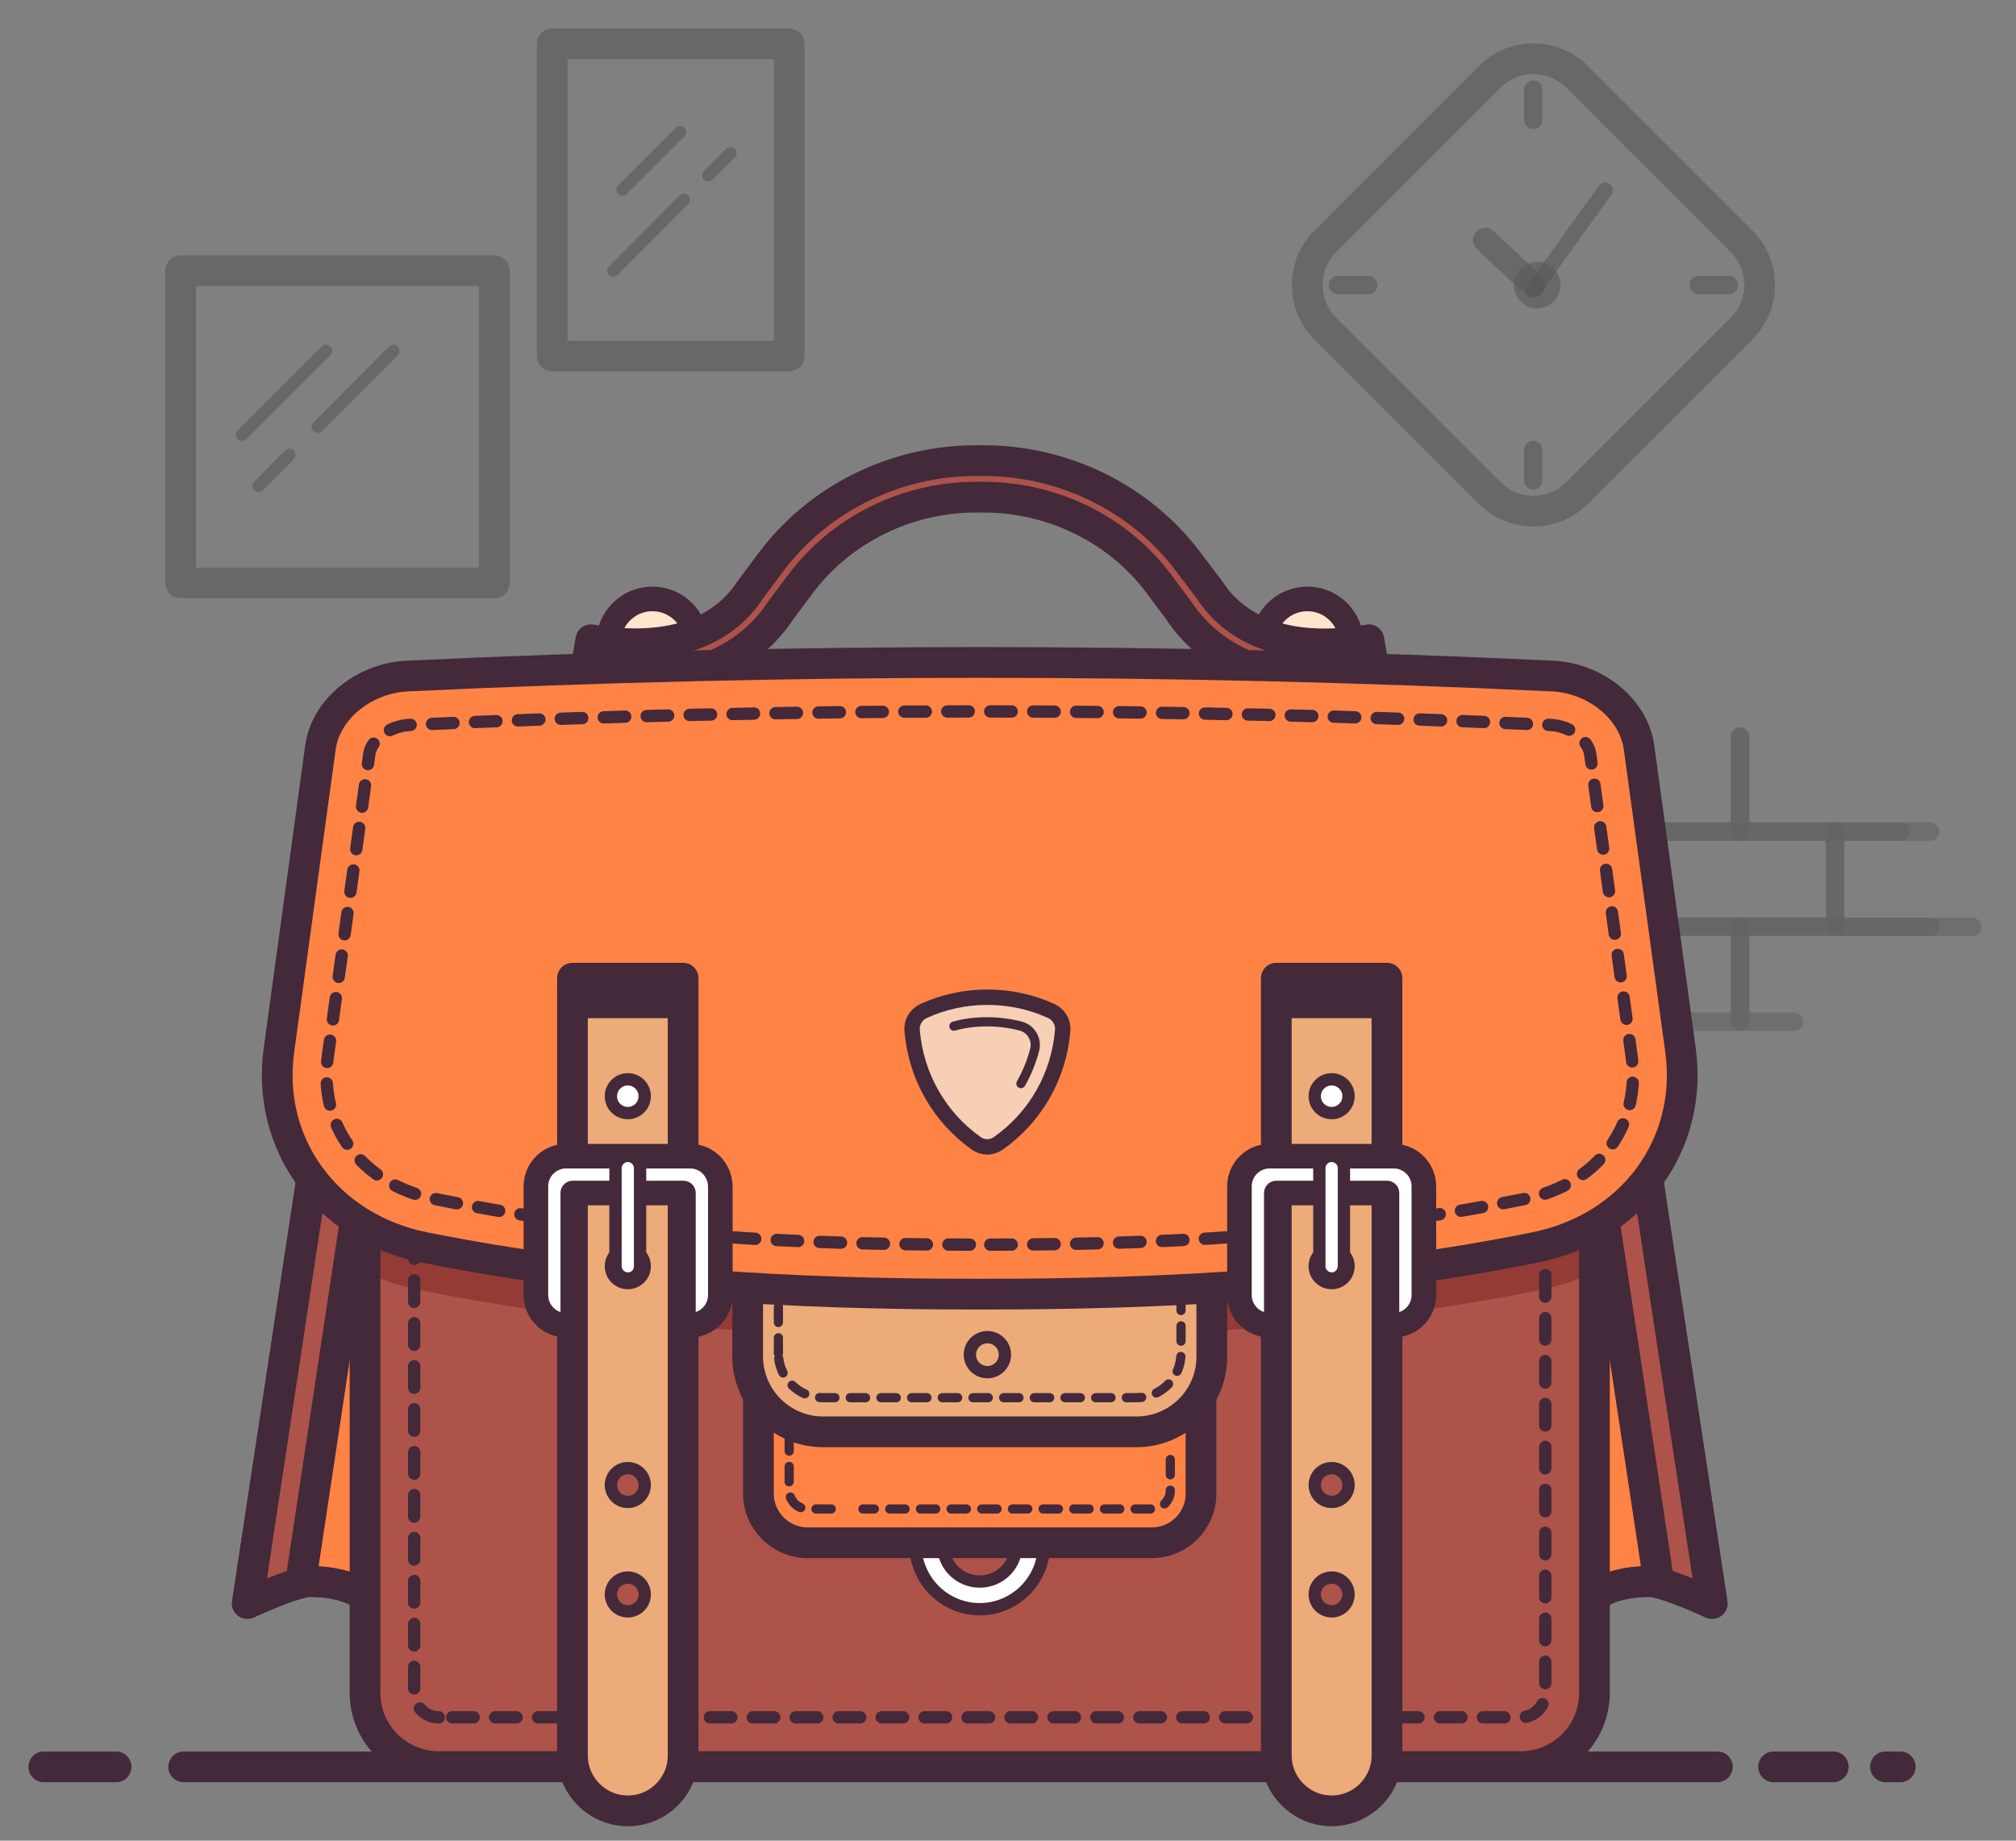 <svg width="46" height="42" viewBox="0 0 46 42" fill="none" xmlns="http://www.w3.org/2000/svg">
<rect x="0" y="0" width="46" height="42" fill="#808080" stroke="none"/>
<g opacity="0.55">
<path opacity="0.55" d="M39.705 16.807V18.974H35.364" stroke="#474747" stroke-width="0.421" stroke-miterlimit="10" stroke-linecap="round" stroke-linejoin="round"/>
<path opacity="0.55" d="M44.039 18.974H39.705V16.807" stroke="#474747" stroke-width="0.421" stroke-miterlimit="10" stroke-linecap="round" stroke-linejoin="round"/>
<path opacity="0.55" d="M41.872 18.974H37.531V21.141H41.872V18.974Z" stroke="#474747" stroke-width="0.421" stroke-miterlimit="10" stroke-linecap="round" stroke-linejoin="round"/>
<path opacity="0.55" d="M40.932 23.314H39.705V21.148H44.039" stroke="#474747" stroke-width="0.421" stroke-miterlimit="10" stroke-linecap="round" stroke-linejoin="round"/>
<path opacity="0.55" d="M35.364 21.148H39.705V23.314H36.185" stroke="#474747" stroke-width="0.421" stroke-miterlimit="10" stroke-linecap="round" stroke-linejoin="round"/>
<path opacity="0.55" d="M33.884 18.974H37.531V21.148H35.364" stroke="#474747" stroke-width="0.421" stroke-miterlimit="10" stroke-linecap="round" stroke-linejoin="round"/>
<path opacity="0.55" d="M45 21.148H41.872V18.974H43.373" stroke="#474747" stroke-width="0.421" stroke-miterlimit="10" stroke-linecap="round" stroke-linejoin="round"/>
</g>
<g opacity="0.55">
<path opacity="0.55" d="M33.996 11.253L30.238 7.494C29.691 6.947 29.691 6.056 30.238 5.509L33.996 1.75C34.544 1.203 35.434 1.203 35.981 1.75L39.74 5.509C40.287 6.056 40.287 6.947 39.74 7.494L35.981 11.253C35.434 11.8 34.544 11.8 33.996 11.253Z" stroke="#333333" stroke-width="0.701" stroke-miterlimit="10" stroke-linecap="round" stroke-linejoin="round"/>
<path opacity="0.55" d="M34.985 2.732V2.045" stroke="#333333" stroke-width="0.421" stroke-miterlimit="10" stroke-linecap="round" stroke-linejoin="round"/>
<path opacity="0.55" d="M34.985 10.959V10.271" stroke="#333333" stroke-width="0.421" stroke-miterlimit="10" stroke-linecap="round" stroke-linejoin="round"/>
<path opacity="0.55" d="M38.758 6.505H39.446" stroke="#333333" stroke-width="0.421" stroke-miterlimit="10" stroke-linecap="round" stroke-linejoin="round"/>
<path opacity="0.55" d="M30.532 6.505H31.219" stroke="#333333" stroke-width="0.421" stroke-miterlimit="10" stroke-linecap="round" stroke-linejoin="round"/>
<path opacity="0.55" d="M34.985 6.505L33.891 5.481" stroke="#333333" stroke-width="0.561" stroke-miterlimit="10" stroke-linecap="round" stroke-linejoin="round"/>
<path opacity="0.55" d="M36.626 4.338L34.985 6.624" stroke="#333333" stroke-width="0.351" stroke-miterlimit="10" stroke-linecap="round" stroke-linejoin="round"/>
<path opacity="0.55" d="M35.077 7.039C35.371 7.039 35.609 6.8 35.609 6.506C35.609 6.211 35.371 5.973 35.077 5.973C34.782 5.973 34.544 6.211 34.544 6.506C34.544 6.8 34.782 7.039 35.077 7.039Z" fill="#333333"/>
</g>
<g opacity="0.55">
<path opacity="0.55" d="M11.281 6.176H4.121V13.301H11.281V6.176Z" stroke="#333333" stroke-width="0.701" stroke-miterlimit="10" stroke-linecap="round" stroke-linejoin="round"/>
<path opacity="0.55" d="M18.007 1H12.6V8.125H18.007V1Z" stroke="#333333" stroke-width="0.701" stroke-miterlimit="10" stroke-linecap="round" stroke-linejoin="round"/>
<path opacity="0.55" d="M5.523 9.92L7.438 8.006" stroke="#333333" stroke-width="0.281" stroke-miterlimit="10" stroke-linecap="round" stroke-linejoin="round"/>
<path opacity="0.55" d="M7.249 9.738L8.974 8.006" stroke="#333333" stroke-width="0.281" stroke-miterlimit="10" stroke-linecap="round" stroke-linejoin="round"/>
<path opacity="0.55" d="M5.902 11.084L6.603 10.376" stroke="#333333" stroke-width="0.281" stroke-miterlimit="10" stroke-linecap="round" stroke-linejoin="round"/>
<path opacity="0.55" d="M14.206 4.324L15.517 3.013" stroke="#333333" stroke-width="0.281" stroke-miterlimit="10" stroke-linecap="round" stroke-linejoin="round"/>
<path opacity="0.55" d="M16.162 4.001L16.667 3.496" stroke="#333333" stroke-width="0.281" stroke-miterlimit="10" stroke-linecap="round" stroke-linejoin="round"/>
<path opacity="0.55" d="M13.995 6.176L15.601 4.562" stroke="#333333" stroke-width="0.281" stroke-miterlimit="10" stroke-linecap="round" stroke-linejoin="round"/>
</g>
<path d="M40.469 40.315H41.83" stroke="#43293A" stroke-width="0.701" stroke-miterlimit="10" stroke-linecap="round" stroke-linejoin="round"/>
<path d="M43.022 40.315H43.359" stroke="#43293A" stroke-width="0.701" stroke-miterlimit="10" stroke-linecap="round" stroke-linejoin="round"/>
<path d="M4.191 40.315H39.186" stroke="#43293A" stroke-width="0.701" stroke-miterlimit="10" stroke-linecap="round" stroke-linejoin="round"/>
<path d="M1 40.315H2.648" stroke="#43293A" stroke-width="0.701" stroke-miterlimit="10" stroke-linecap="round" stroke-linejoin="round"/>
<path d="M13.883 14.669C13.883 14.115 14.332 13.666 14.886 13.666C15.44 13.666 15.889 14.115 15.889 14.669H13.883Z" fill="#FFE5CC"/>
<path d="M13.883 14.669C13.883 14.115 14.332 13.666 14.886 13.666C15.44 13.666 15.889 14.115 15.889 14.669H13.883Z" stroke="#43293A" stroke-width="0.561" stroke-miterlimit="10" stroke-linecap="round" stroke-linejoin="round"/>
<path d="M28.828 14.669C28.828 14.115 29.277 13.666 29.831 13.666C30.385 13.666 30.834 14.115 30.834 14.669H28.828Z" fill="#FFE5CC"/>
<path d="M28.828 14.669C28.828 14.115 29.277 13.666 29.831 13.666C30.385 13.666 30.834 14.115 30.834 14.669H28.828Z" stroke="#43293A" stroke-width="0.561" stroke-miterlimit="10" stroke-linecap="round" stroke-linejoin="round"/>
<path d="M30.238 15.531C28.772 15.531 27.587 14.97 26.892 13.925L26.443 13.322C25.518 12.081 24.017 11.344 22.439 11.344H22.271C20.693 11.344 19.199 12.081 18.266 13.322L17.817 13.925C16.955 15.23 15.321 15.777 13.336 15.426L13.483 14.598C14.451 14.767 16.211 14.851 17.123 13.455L17.137 13.434L17.593 12.824C18.68 11.372 20.426 10.51 22.271 10.51H22.439C24.283 10.51 26.03 11.372 27.117 12.824L27.594 13.455C28.505 14.851 30.266 14.774 31.233 14.598L31.381 15.426C30.981 15.496 30.602 15.531 30.238 15.531Z" fill="#AD5349"/>
<path d="M30.238 15.531C28.772 15.531 27.587 14.97 26.892 13.925L26.443 13.322C25.518 12.081 24.017 11.344 22.439 11.344H22.271C20.693 11.344 19.199 12.081 18.266 13.322L17.817 13.925C16.955 15.23 15.321 15.777 13.336 15.426L13.483 14.598C14.451 14.767 16.211 14.851 17.123 13.455L17.137 13.434L17.593 12.824C18.68 11.372 20.426 10.51 22.271 10.51H22.439C24.283 10.51 26.03 11.372 27.117 12.824L27.594 13.455C28.505 14.851 30.266 14.774 31.233 14.598L31.381 15.426C30.981 15.496 30.602 15.531 30.238 15.531Z" stroke="#43293A" stroke-width="0.701" stroke-miterlimit="10" stroke-linecap="round" stroke-linejoin="round"/>
<path d="M8.469 26.696H7.144L5.643 36.585C5.643 36.585 6.702 36.087 7.059 36.087C8.195 36.087 8.476 36.585 8.476 36.585V26.696H8.469Z" fill="#FF8345"/>
<path d="M8.469 26.696H7.144L5.643 36.585C5.643 36.585 6.702 36.087 7.059 36.087C8.195 36.087 8.476 36.585 8.476 36.585V26.696H8.469Z" stroke="#43293A" stroke-width="0.701" stroke-miterlimit="10" stroke-linecap="round" stroke-linejoin="round"/>
<path d="M8.469 26.696H7.144L5.643 36.585C5.643 36.585 6.702 36.087 7.059 36.087C8.195 36.087 8.476 36.585 8.476 36.585V26.696H8.469Z" stroke="#43293A" stroke-width="0.701" stroke-miterlimit="10" stroke-linecap="round" stroke-linejoin="round"/>
<path d="M8.28 26.696H7.151L5.651 36.585C5.651 36.585 6.408 36.234 6.857 36.122L8.28 26.696Z" fill="#AD5349"/>
<path d="M8.28 26.696H7.151L5.651 36.585C5.651 36.585 6.408 36.234 6.857 36.122L8.28 26.696Z" stroke="#43293A" stroke-width="0.701" stroke-miterlimit="10" stroke-linecap="round" stroke-linejoin="round"/>
<path d="M36.241 26.696H37.566L39.067 36.585C39.067 36.585 38.008 36.087 37.65 36.087C36.514 36.087 36.234 36.585 36.234 36.585V26.696H36.241Z" fill="#FF8345"/>
<path d="M36.241 26.696H37.566L39.067 36.585C39.067 36.585 38.008 36.087 37.65 36.087C36.514 36.087 36.234 36.585 36.234 36.585V26.696H36.241Z" stroke="#43293A" stroke-width="0.701" stroke-miterlimit="10" stroke-linecap="round" stroke-linejoin="round"/>
<path d="M36.241 26.696H37.566L39.067 36.585C39.067 36.585 38.008 36.087 37.65 36.087C36.514 36.087 36.234 36.585 36.234 36.585V26.696H36.241Z" stroke="#43293A" stroke-width="0.701" stroke-miterlimit="10" stroke-linecap="round" stroke-linejoin="round"/>
<path d="M36.43 26.696H37.559L39.06 36.585C39.06 36.585 38.303 36.234 37.854 36.122L36.43 26.696Z" fill="#AD5349"/>
<path d="M36.43 26.696H37.559L39.06 36.585C39.06 36.585 38.303 36.234 37.854 36.122L36.43 26.696Z" stroke="#43293A" stroke-width="0.701" stroke-miterlimit="10" stroke-linecap="round" stroke-linejoin="round"/>
<path d="M34.684 40.273H9.998C9.065 40.273 8.315 39.523 8.315 38.59V21.058H36.367V38.59C36.367 39.523 35.617 40.273 34.684 40.273Z" fill="#AD5349"/>
<path opacity="0.48" d="M26.282 35.694H18.427C17.81 35.694 17.305 35.189 17.305 34.572V31.718H27.404V34.572C27.404 35.196 26.899 35.694 26.282 35.694Z" fill="#AD5349" stroke="#AD5349" stroke-width="0.701" stroke-miterlimit="10"/>
<path d="M23.189 35.252C23.189 35.715 22.818 36.087 22.355 36.087C21.892 36.087 21.52 35.715 21.52 35.252H20.889C20.889 36.059 21.548 36.718 22.355 36.718C23.161 36.718 23.821 36.059 23.821 35.252H23.189Z" fill="white"/>
<path d="M23.189 35.252C23.189 35.715 22.818 36.087 22.355 36.087C21.892 36.087 21.52 35.715 21.52 35.252H20.889C20.889 36.059 21.548 36.718 22.355 36.718C23.161 36.718 23.821 36.059 23.821 35.252H23.189Z" stroke="#43293A" stroke-width="0.281" stroke-miterlimit="10" stroke-linecap="round" stroke-linejoin="round"/>
<path opacity="0.48" d="M34.698 39.481H10.012C9.079 39.481 8.329 38.731 8.329 37.798V38.625C8.329 39.558 9.079 40.309 10.012 40.309H34.698C35.631 40.309 36.381 39.558 36.381 38.625V37.798C36.381 38.731 35.631 39.481 34.698 39.481Z" fill="#AD5349"/>
<path d="M36.381 29.024V21.373H8.329V29.024C8.707 29.207 9.114 29.34 9.549 29.431C13.203 30.167 17.2 30.511 22.13 30.511H22.579C27.509 30.511 31.507 30.167 35.161 29.431C35.596 29.34 36.002 29.207 36.381 29.024Z" fill="#933B34"/>
<path d="M26.282 35.202H18.427C17.81 35.202 17.305 34.697 17.305 34.08V31.226H27.404V34.08C27.404 34.704 26.899 35.202 26.282 35.202Z" fill="#FF8345"/>
<path opacity="0.45" d="M17.305 32.783C17.691 33.148 18.21 33.372 18.778 33.372H25.931C26.5 33.372 27.018 33.148 27.404 32.783V31.507H17.305V32.783Z" fill="#FF8345"/>
<path d="M18.968 34.431H18.427C18.196 34.431 18.007 34.242 18.007 34.01V31.857" stroke="#43293A" stroke-width="0.21" stroke-miterlimit="10" stroke-linecap="round" stroke-linejoin="round" stroke-dasharray="0.35 0.35"/>
<path d="M26.703 33.302V34.01C26.703 34.242 26.514 34.431 26.282 34.431H19.69" stroke="#43293A" stroke-width="0.21" stroke-miterlimit="10" stroke-linecap="round" stroke-linejoin="round" stroke-dasharray="0.35 0.35"/>
<path d="M26.282 35.202H18.427C17.81 35.202 17.305 34.697 17.305 34.08V31.226H27.404V34.08C27.404 34.704 26.899 35.202 26.282 35.202Z" stroke="#43293A" stroke-width="0.701" stroke-miterlimit="10" stroke-linecap="round" stroke-linejoin="round"/>
<path d="M25.931 32.671H18.778C17.831 32.671 17.06 31.899 17.06 30.952V29.241H27.65V30.959C27.65 31.906 26.878 32.671 25.931 32.671Z" fill="#EDAB7A"/>
<path opacity="0.84" d="M17.06 30.363C18.645 30.454 20.321 30.504 22.13 30.504H22.579C24.382 30.504 26.065 30.454 27.65 30.363V29.241H17.06V30.363Z" fill="#EDAB7A"/>
<path d="M25.931 32.671H18.778C17.831 32.671 17.06 31.899 17.06 30.952V29.241H27.65V30.959C27.65 31.906 26.878 32.671 25.931 32.671Z" stroke="#43293A" stroke-width="0.701" stroke-miterlimit="10" stroke-linecap="round" stroke-linejoin="round"/>
<path d="M17.761 30.875V29.557H26.948V30.875C26.948 31.436 26.492 31.892 25.931 31.892H18.778C18.217 31.892 17.761 31.436 17.761 30.875Z" stroke="#43293A" stroke-width="0.21" stroke-miterlimit="10" stroke-linecap="round" stroke-linejoin="round" stroke-dasharray="0.35 0.35"/>
<path d="M34.698 40.309H10.012C9.079 40.309 8.329 39.558 8.329 38.625V21.093H36.381V38.625C36.381 39.558 35.631 40.309 34.698 40.309Z" stroke="#43293A" stroke-width="0.701" stroke-miterlimit="10" stroke-linecap="round" stroke-linejoin="round"/>
<path d="M10.012 39.185C9.703 39.185 9.451 38.933 9.451 38.624V22.214H35.259V38.624C35.259 38.933 35.006 39.185 34.698 39.185H10.012Z" stroke="#43293A" stroke-width="0.281" stroke-miterlimit="10" stroke-linecap="round" stroke-linejoin="round" stroke-dasharray="0.49 0.49"/>
<path d="M7.312 17.053L6.365 23.96C6.07 26.099 7.445 28.014 9.682 28.463C13.806 29.29 18.07 29.536 22.355 29.529C26.64 29.536 30.904 29.297 35.027 28.463C37.265 28.014 38.639 26.099 38.345 23.96L37.398 17.053C37.279 16.183 36.416 15.475 35.427 15.426C26.703 15.012 18.014 15.012 9.289 15.426C8.301 15.475 7.431 16.183 7.312 17.053Z" fill="#FF8345"/>
<path opacity="0.55" d="M38.345 23.96L37.398 17.053C37.279 16.183 36.416 15.475 35.427 15.426C26.703 15.012 18.014 15.012 9.289 15.426C8.301 15.475 7.438 16.183 7.319 17.053L6.365 23.96C6.07 26.099 7.445 28.014 9.682 28.463C13.806 29.29 18.07 29.536 22.355 29.529C26.64 29.536 30.904 29.297 35.027 28.463C37.258 28.014 38.632 26.099 38.345 23.96ZM35.02 28.484C31.416 29.241 27.467 29.592 22.579 29.592H22.123C17.235 29.592 13.287 29.241 9.682 28.484C7.782 28.084 6.589 26.401 6.842 24.486L7.796 17.214C7.873 16.618 8.497 16.113 9.184 16.078C13.56 15.86 17.986 15.748 22.348 15.748C26.71 15.748 31.142 15.86 35.511 16.078C36.199 16.113 36.823 16.625 36.9 17.214L37.854 24.486C38.12 26.401 36.921 28.084 35.02 28.484Z" fill="#FF8345"/>
<path opacity="0.45" d="M35.028 27.79C30.904 28.618 26.64 28.863 22.355 28.856C18.07 28.863 13.806 28.625 9.682 27.79C7.768 27.404 6.484 25.946 6.337 24.192C6.169 26.24 7.522 28.029 9.682 28.463C13.806 29.291 18.07 29.536 22.355 29.529C26.64 29.536 30.904 29.298 35.028 28.463C37.181 28.029 38.534 26.24 38.373 24.192C38.225 25.946 36.942 27.404 35.028 27.79Z" fill="#FF8345"/>
<path d="M7.312 17.053L6.365 23.96C6.07 26.099 7.445 28.014 9.682 28.463C13.806 29.29 18.07 29.536 22.355 29.529C26.64 29.536 30.904 29.297 35.027 28.463C37.265 28.014 38.639 26.099 38.345 23.96L37.398 17.053C37.279 16.183 36.416 15.475 35.427 15.426C26.703 15.012 18.014 15.012 9.289 15.426C8.301 15.475 7.431 16.183 7.312 17.053Z" stroke="#43293A" stroke-width="0.701" stroke-miterlimit="10" stroke-linecap="round" stroke-linejoin="round"/>
<path d="M22.13 28.4C17.326 28.4 13.441 28.07 9.907 27.355C8.259 27.026 7.263 25.686 7.48 24.108L8.427 17.2C8.469 16.906 8.855 16.569 9.339 16.541C13.659 16.338 18.042 16.232 22.355 16.232C26.668 16.232 31.044 16.338 35.371 16.541C35.862 16.562 36.241 16.906 36.283 17.2L37.23 24.108C37.447 25.693 36.451 27.026 34.803 27.355C31.268 28.07 27.383 28.4 22.579 28.4H22.13Z" stroke="#43293A" stroke-width="0.281" stroke-linecap="round" stroke-linejoin="round" stroke-dasharray="0.49 0.49"/>
<path d="M14.325 41.319C13.631 41.319 13.062 40.751 13.062 40.056V22.32H15.587V40.056C15.587 40.751 15.026 41.319 14.325 41.319Z" fill="#EDAB7A"/>
<path d="M15.587 22.32H13.062V23.232H15.587V22.32Z" fill="#43293A"/>
<path opacity="0.78" d="M15.587 27.222H13.062V28.484H15.587V27.222Z" fill="#EDAB7A"/>
<path d="M14.325 41.319C13.631 41.319 13.062 40.751 13.062 40.056V22.32H15.587V40.056C15.587 40.751 15.026 41.319 14.325 41.319Z" stroke="#43293A" stroke-width="0.701" stroke-miterlimit="10" stroke-linecap="round" stroke-linejoin="round"/>
<path d="M12.221 26.381V30.238H13.062V29.396V29.053V27.222H15.587V29.053V29.396V30.238H16.429V26.381H12.221Z" fill="white"/>
<path d="M15.748 26.381H12.915C12.537 26.381 12.228 26.689 12.228 27.068V29.551C12.228 29.93 12.537 30.238 12.915 30.238H13.069V29.396V28.485V27.222H15.594V28.485V29.396V30.238H15.748C16.127 30.238 16.436 29.93 16.436 29.551V27.068C16.429 26.689 16.127 26.381 15.748 26.381Z" stroke="#43293A" stroke-width="0.561" stroke-miterlimit="10" stroke-linecap="round" stroke-linejoin="round"/>
<path d="M14.325 25.398C14.538 25.398 14.711 25.226 14.711 25.013C14.711 24.8 14.538 24.627 14.325 24.627C14.112 24.627 13.939 24.8 13.939 25.013C13.939 25.226 14.112 25.398 14.325 25.398Z" fill="white"/>
<path d="M14.325 25.398C14.538 25.398 14.711 25.226 14.711 25.013C14.711 24.8 14.538 24.627 14.325 24.627C14.112 24.627 13.939 24.8 13.939 25.013C13.939 25.226 14.112 25.398 14.325 25.398Z" stroke="#43293A" stroke-width="0.281" stroke-miterlimit="10" stroke-linecap="round" stroke-linejoin="round"/>
<path d="M14.325 29.172C14.538 29.172 14.711 28.999 14.711 28.786C14.711 28.573 14.538 28.4 14.325 28.4C14.112 28.4 13.939 28.573 13.939 28.786C13.939 28.999 14.112 29.172 14.325 29.172Z" fill="white"/>
<path d="M14.325 29.277C14.538 29.277 14.711 29.105 14.711 28.892C14.711 28.679 14.538 28.506 14.325 28.506C14.112 28.506 13.939 28.679 13.939 28.892C13.939 29.105 14.112 29.277 14.325 29.277Z" stroke="#43293A" stroke-width="0.281" stroke-miterlimit="10" stroke-linecap="round" stroke-linejoin="round"/>
<path d="M14.325 34.27C14.538 34.27 14.711 34.098 14.711 33.885C14.711 33.672 14.538 33.499 14.325 33.499C14.112 33.499 13.939 33.672 13.939 33.885C13.939 34.098 14.112 34.27 14.325 34.27Z" fill="#AD5349"/>
<path d="M14.325 34.27C14.538 34.27 14.711 34.098 14.711 33.885C14.711 33.672 14.538 33.499 14.325 33.499C14.112 33.499 13.939 33.672 13.939 33.885C13.939 34.098 14.112 34.27 14.325 34.27Z" stroke="#43293A" stroke-width="0.281" stroke-miterlimit="10" stroke-linecap="round" stroke-linejoin="round"/>
<path d="M14.325 36.767C14.538 36.767 14.711 36.595 14.711 36.382C14.711 36.169 14.538 35.996 14.325 35.996C14.112 35.996 13.939 36.169 13.939 36.382C13.939 36.595 14.112 36.767 14.325 36.767Z" fill="#AD5349"/>
<path d="M14.325 36.767C14.538 36.767 14.711 36.595 14.711 36.382C14.711 36.169 14.538 35.996 14.325 35.996C14.112 35.996 13.939 36.169 13.939 36.382C13.939 36.595 14.112 36.767 14.325 36.767Z" stroke="#43293A" stroke-width="0.281" stroke-miterlimit="10" stroke-linecap="round" stroke-linejoin="round"/>
<path d="M14.325 29.172C14.171 29.172 14.044 29.046 14.044 28.892V26.654C14.044 26.5 14.171 26.374 14.325 26.374C14.479 26.374 14.605 26.5 14.605 26.654V28.892C14.605 29.053 14.486 29.172 14.325 29.172Z" fill="white"/>
<path d="M14.325 29.172C14.171 29.172 14.044 29.046 14.044 28.892V26.654C14.044 26.5 14.171 26.374 14.325 26.374C14.479 26.374 14.605 26.5 14.605 26.654V28.892C14.605 29.053 14.486 29.172 14.325 29.172Z" stroke="#43293A" stroke-width="0.281" stroke-miterlimit="10" stroke-linecap="round" stroke-linejoin="round"/>
<path d="M30.385 41.319C29.691 41.319 29.122 40.751 29.122 40.056V22.32H31.647V40.056C31.647 40.751 31.079 41.319 30.385 41.319Z" fill="#EDAB7A"/>
<path opacity="0.78" d="M31.563 27.243H29.038V28.506H31.563V27.243Z" fill="#EDAB7A"/>
<path d="M30.385 41.319C29.691 41.319 29.122 40.751 29.122 40.056V22.32H31.647V40.056C31.647 40.751 31.079 41.319 30.385 41.319Z" stroke="#43293A" stroke-width="0.701" stroke-miterlimit="10" stroke-linecap="round" stroke-linejoin="round"/>
<path d="M28.281 26.381V30.238H29.122V29.396V29.053V27.222H31.647V29.053V29.396V30.238H32.489V26.381H28.281Z" fill="white"/>
<path d="M31.802 26.381H28.968C28.59 26.381 28.281 26.689 28.281 27.068V29.551C28.281 29.93 28.59 30.238 28.968 30.238H29.122V29.396V28.485V27.222H31.647V28.485V29.396V30.238H31.802C32.18 30.238 32.489 29.93 32.489 29.551V27.068C32.489 26.689 32.18 26.381 31.802 26.381Z" stroke="#43293A" stroke-width="0.561" stroke-miterlimit="10" stroke-linecap="round" stroke-linejoin="round"/>
<path d="M30.385 25.398C30.598 25.398 30.77 25.226 30.77 25.013C30.77 24.8 30.598 24.627 30.385 24.627C30.172 24.627 29.999 24.8 29.999 25.013C29.999 25.226 30.172 25.398 30.385 25.398Z" fill="white"/>
<path d="M30.385 25.398C30.598 25.398 30.77 25.226 30.77 25.013C30.77 24.8 30.598 24.627 30.385 24.627C30.172 24.627 29.999 24.8 29.999 25.013C29.999 25.226 30.172 25.398 30.385 25.398Z" stroke="#43293A" stroke-width="0.281" stroke-miterlimit="10" stroke-linecap="round" stroke-linejoin="round"/>
<path d="M30.385 29.172C30.598 29.172 30.77 28.999 30.77 28.786C30.77 28.573 30.598 28.4 30.385 28.4C30.172 28.4 29.999 28.573 29.999 28.786C29.999 28.999 30.172 29.172 30.385 29.172Z" fill="white"/>
<path d="M30.385 29.277C30.598 29.277 30.77 29.105 30.77 28.892C30.77 28.679 30.598 28.506 30.385 28.506C30.172 28.506 29.999 28.679 29.999 28.892C29.999 29.105 30.172 29.277 30.385 29.277Z" stroke="#43293A" stroke-width="0.281" stroke-miterlimit="10" stroke-linecap="round" stroke-linejoin="round"/>
<path d="M30.385 34.27C30.598 34.27 30.77 34.098 30.77 33.885C30.77 33.672 30.598 33.499 30.385 33.499C30.172 33.499 29.999 33.672 29.999 33.885C29.999 34.098 30.172 34.27 30.385 34.27Z" fill="#AD5349"/>
<path d="M30.385 34.27C30.598 34.27 30.77 34.098 30.77 33.885C30.77 33.672 30.598 33.499 30.385 33.499C30.172 33.499 29.999 33.672 29.999 33.885C29.999 34.098 30.172 34.27 30.385 34.27Z" stroke="#43293A" stroke-width="0.281" stroke-miterlimit="10" stroke-linecap="round" stroke-linejoin="round"/>
<path d="M30.385 36.767C30.598 36.767 30.77 36.595 30.77 36.382C30.77 36.169 30.598 35.996 30.385 35.996C30.172 35.996 29.999 36.169 29.999 36.382C29.999 36.595 30.172 36.767 30.385 36.767Z" fill="#AD5349"/>
<path d="M30.385 36.767C30.598 36.767 30.77 36.595 30.77 36.382C30.77 36.169 30.598 35.996 30.385 35.996C30.172 35.996 29.999 36.169 29.999 36.382C29.999 36.595 30.172 36.767 30.385 36.767Z" stroke="#43293A" stroke-width="0.281" stroke-miterlimit="10" stroke-linecap="round" stroke-linejoin="round"/>
<path d="M30.385 29.172C30.23 29.172 30.104 29.046 30.104 28.892V26.654C30.104 26.5 30.23 26.374 30.385 26.374C30.539 26.374 30.665 26.5 30.665 26.654V28.892C30.658 29.053 30.539 29.172 30.385 29.172Z" fill="white"/>
<path d="M30.385 29.172C30.23 29.172 30.104 29.046 30.104 28.892V26.654C30.104 26.5 30.23 26.374 30.385 26.374C30.539 26.374 30.665 26.5 30.665 26.654V28.892C30.658 29.053 30.539 29.172 30.385 29.172Z" stroke="#43293A" stroke-width="0.281" stroke-miterlimit="10" stroke-linecap="round" stroke-linejoin="round"/>
<path d="M31.647 22.32H29.122V23.232H31.647V22.32Z" fill="#43293A"/>
<path opacity="0.84" d="M22.53 31.31C22.751 31.31 22.93 31.131 22.93 30.91C22.93 30.69 22.751 30.511 22.53 30.511C22.309 30.511 22.13 30.69 22.13 30.91C22.13 31.131 22.309 31.31 22.53 31.31Z" fill="#EDAB7A"/>
<path d="M22.53 31.31C22.751 31.31 22.93 31.131 22.93 30.91C22.93 30.69 22.751 30.511 22.53 30.511C22.309 30.511 22.13 30.69 22.13 30.91C22.13 31.131 22.309 31.31 22.53 31.31Z" stroke="#43293A" stroke-width="0.281" stroke-miterlimit="10" stroke-linecap="round" stroke-linejoin="round"/>
<path d="M24.248 23.504C24.262 23.322 24.157 23.147 23.989 23.07C23.547 22.866 23.049 22.754 22.53 22.754C22.011 22.754 21.513 22.866 21.071 23.07C20.903 23.147 20.798 23.322 20.812 23.504C20.896 24.57 21.45 25.503 22.271 26.085C22.425 26.197 22.628 26.197 22.783 26.085C23.61 25.503 24.164 24.57 24.248 23.504Z" fill="#F7CFB5"/>
<path opacity="0.75" d="M22.79 25.314C22.635 25.427 22.432 25.427 22.278 25.314C21.583 24.824 21.085 24.08 20.896 23.225C20.84 23.302 20.812 23.4 20.819 23.505C20.903 24.571 21.457 25.504 22.278 26.086C22.432 26.198 22.635 26.198 22.79 26.086C23.61 25.497 24.171 24.571 24.248 23.505C24.255 23.407 24.227 23.309 24.171 23.225C23.982 24.087 23.477 24.824 22.79 25.314Z" fill="#F7CFB5"/>
<path d="M24.248 23.504C24.262 23.322 24.157 23.147 23.989 23.07C23.547 22.866 23.049 22.754 22.53 22.754C22.011 22.754 21.513 22.866 21.071 23.07C20.903 23.147 20.798 23.322 20.812 23.504C20.896 24.57 21.45 25.503 22.271 26.085C22.425 26.197 22.628 26.197 22.783 26.085C23.61 25.503 24.164 24.57 24.248 23.504Z" stroke="#43293A" stroke-width="0.351" stroke-miterlimit="10" stroke-linecap="round" stroke-linejoin="round"/>
<path d="M21.766 23.414C22.011 23.343 22.271 23.315 22.53 23.315C22.79 23.315 23.049 23.351 23.295 23.414C23.526 23.477 23.666 23.715 23.61 23.947C23.54 24.22 23.435 24.48 23.295 24.725" stroke="#43293A" stroke-width="0.21" stroke-miterlimit="10" stroke-linecap="round" stroke-linejoin="round"/>
</svg>
